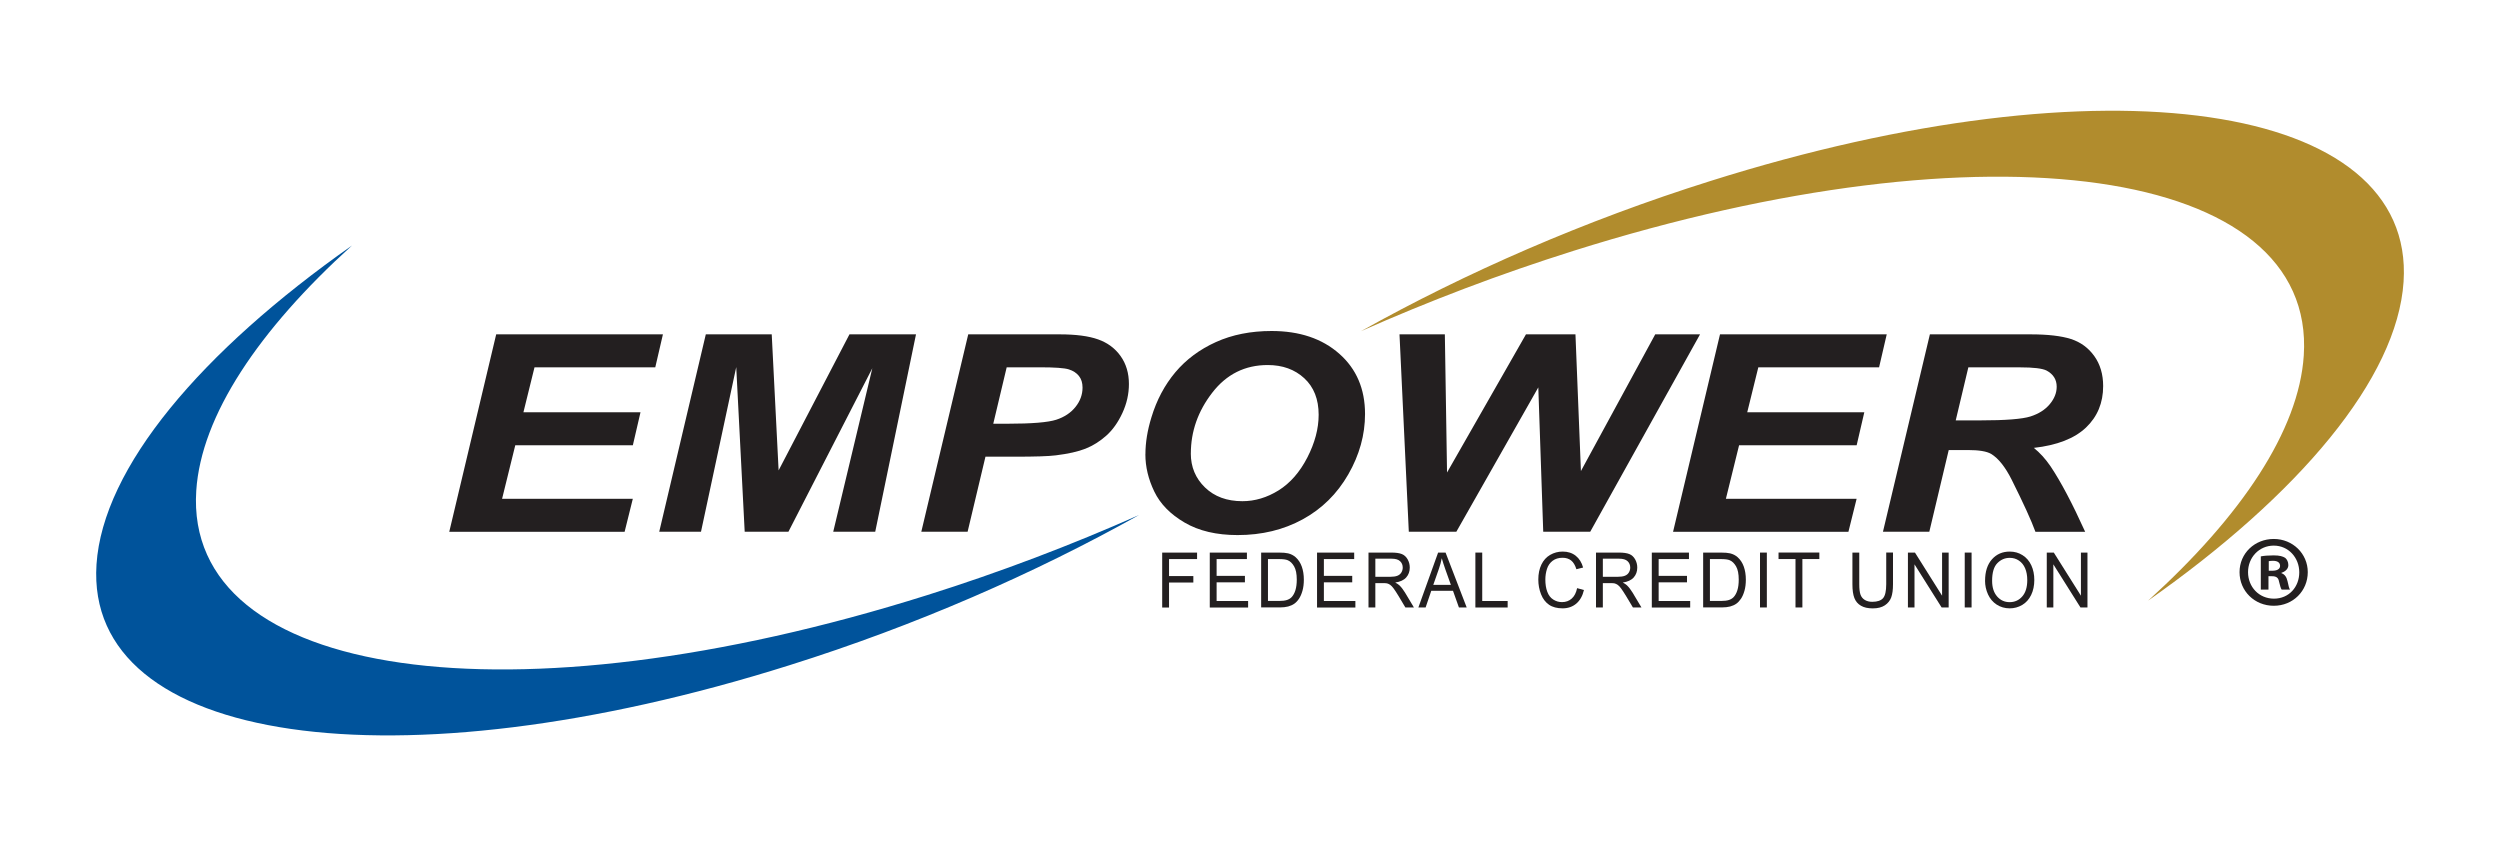 <?xml version="1.0" encoding="UTF-8"?>
<svg id="Layer_1" data-name="Layer 1" xmlns="http://www.w3.org/2000/svg" version="1.1" viewBox="0 0 650 220">
  <defs>
    <style>
      .cls-1 {
        fill: #00539b;
      }

      .cls-1, .cls-2, .cls-3 {
        stroke-width: 0px;
      }

      .cls-2 {
        fill: #231f20;
      }

      .cls-3 {
        fill: #b18c2d;
      }
    </style>
  </defs>
  <g>
    <path class="cls-2" d="M116.81,138.25l12.2-51.32h43.35l-1.99,8.58h-31.4l-2.88,11.68h30.44l-1.99,8.58h-30.57l-3.43,13.92h33.99l-2.13,8.57h-45.6Z"/>
    <path class="cls-2" d="M204.98,138.25h-11.36l-2.2-42.81-9.16,42.81h-10.86l12.11-51.32h17.14l1.79,35.37,18.42-35.37h17.3l-10.6,51.32h-10.92l10.16-42.5-21.81,42.5Z"/>
    <path class="cls-2" d="M251.58,138.25h-12.04l12.2-51.32h23.76c4.23,0,7.57.44,10.03,1.32,2.46.88,4.41,2.33,5.84,4.35,1.43,2.02,2.15,4.44,2.15,7.24,0,2.59-.57,5.12-1.71,7.57-1.14,2.45-2.55,4.42-4.21,5.89-1.66,1.47-3.45,2.59-5.36,3.35-1.91.76-4.49,1.34-7.73,1.74-1.89.24-5.42.35-10.6.35h-7.69l-4.64,19.51ZM258.26,110.17h3.69c6.33,0,10.55-.35,12.67-1.04,2.12-.69,3.79-1.8,5.01-3.33,1.22-1.52,1.83-3.2,1.83-5.03,0-1.23-.31-2.23-.94-3.02-.62-.78-1.5-1.36-2.63-1.71-1.13-.36-3.64-.54-7.55-.54h-8.6l-3.49,14.67Z"/>
    <path class="cls-2" d="M297.81,118.1c0-3.03.52-6.23,1.56-9.59,1.36-4.5,3.44-8.4,6.22-11.72,2.79-3.31,6.3-5.93,10.54-7.85,4.24-1.92,9.07-2.88,14.49-2.88,7.26,0,13.12,1.97,17.59,5.91,4.47,3.94,6.7,9.16,6.7,15.67,0,5.41-1.45,10.65-4.36,15.71-2.91,5.06-6.86,8.95-11.85,11.68-4.99,2.73-10.63,4.09-16.93,4.09-5.47,0-10.06-1.08-13.77-3.25-3.71-2.17-6.34-4.86-7.88-8.06-1.55-3.21-2.32-6.44-2.32-9.71ZM309.61,117.89c0,3.52,1.23,6.47,3.69,8.85,2.46,2.38,5.7,3.57,9.72,3.57,3.26,0,6.4-.94,9.41-2.81,3.01-1.88,5.5-4.72,7.47-8.53,1.96-3.81,2.95-7.52,2.95-11.13,0-4.03-1.25-7.2-3.73-9.49-2.49-2.3-5.66-3.44-9.51-3.44-5.92,0-10.73,2.4-14.43,7.2-3.71,4.8-5.56,10.07-5.56,15.8Z"/>
    <path class="cls-2" d="M413.45,138.25h-12.21l-1.28-37.53-21.31,37.53h-12.36l-2.42-51.32h11.79l.57,35.92,20.52-35.92h12.87l1.42,35.54,19.32-35.54h11.65l-28.55,51.32Z"/>
    <path class="cls-2" d="M435,138.25l12.2-51.32h43.35l-1.99,8.58h-31.4l-2.88,11.68h30.44l-1.99,8.58h-30.57l-3.43,13.92h33.99l-2.13,8.57h-45.6Z"/>
    <path class="cls-2" d="M501.61,138.25h-12.04l12.2-51.32h26.16c4.5,0,8,.41,10.51,1.21,2.5.81,4.53,2.28,6.07,4.43,1.54,2.15,2.31,4.75,2.31,7.81,0,4.36-1.49,7.96-4.48,10.8-2.99,2.83-7.5,4.59-13.55,5.27,1.54,1.22,3,2.81,4.36,4.8,2.69,4.02,5.68,9.69,8.99,17.01h-12.93c-1.05-2.89-3.11-7.41-6.18-13.55-1.67-3.31-3.45-5.55-5.33-6.69-1.16-.68-3.18-1.01-6.06-1.01h-4.97l-5.05,21.25ZM508.49,109.3h6.44c6.52,0,10.85-.34,12.99-1.02,2.13-.68,3.8-1.74,5.01-3.18,1.21-1.45,1.81-2.96,1.81-4.55,0-1.86-.88-3.26-2.62-4.2-1.08-.56-3.4-.84-6.97-.84h-13.38l-3.28,13.79Z"/>
  </g>
  <g>
    <path class="cls-2" d="M302.17,157.94v-14.27h9.07v1.69h-7.29v4.41h6.32v1.69h-6.32v6.49h-1.78Z"/>
    <path class="cls-2" d="M314.54,157.94v-14.27h9.66v1.69h-7.88v4.36h7.36v1.69h-7.36v4.85h8.19v1.69h-9.97Z"/>
    <path class="cls-2" d="M327.9,157.94v-14.27h4.62c1.04,0,1.84.07,2.39.2.77.19,1.42.53,1.97,1.02.71.64,1.24,1.45,1.59,2.44.35.99.53,2.12.53,3.39,0,1.08-.12,2.04-.36,2.88-.24.84-.54,1.53-.91,2.08-.37.55-.78.98-1.22,1.29-.44.31-.98.55-1.6.72-.63.16-1.34.24-2.16.24h-4.84ZM329.68,156.25h2.87c.88,0,1.58-.09,2.08-.26.5-.17.9-.42,1.2-.74.42-.45.75-1.05.98-1.8.23-.76.35-1.67.35-2.75,0-1.49-.23-2.64-.69-3.44-.46-.8-1.02-1.34-1.68-1.61-.48-.2-1.24-.29-2.3-.29h-2.82v10.9Z"/>
    <path class="cls-2" d="M342.43,157.94v-14.27h9.66v1.69h-7.88v4.36h7.37v1.69h-7.37v4.85h8.19v1.69h-9.97Z"/>
    <path class="cls-2" d="M355.81,157.94v-14.27h5.95c1.2,0,2.1.13,2.73.39.62.25,1.12.71,1.49,1.36.37.65.56,1.37.56,2.15,0,1.01-.31,1.87-.92,2.56-.62.7-1.57,1.14-2.86,1.33.47.24.83.48,1.07.71.52.5,1.01,1.14,1.47,1.89l2.32,3.88h-2.22l-1.77-2.97c-.52-.86-.95-1.51-1.28-1.96-.33-.45-.64-.77-.9-.95-.26-.18-.53-.31-.81-.38-.2-.05-.53-.07-.99-.07h-2.06v6.33h-1.78ZM357.59,149.97h3.82c.81,0,1.45-.09,1.9-.27.46-.18.8-.46,1.04-.85.24-.39.36-.82.36-1.28,0-.67-.23-1.23-.69-1.66-.46-.44-1.19-.65-2.18-.65h-4.25v4.72Z"/>
    <path class="cls-2" d="M368.78,157.94l5.13-14.27h1.94l5.49,14.27h-2.02l-1.54-4.33h-5.65l-1.47,4.33h-1.88ZM372.64,152.07h4.59l-1.41-3.95c-.42-1.2-.74-2.2-.96-2.98-.18.93-.43,1.84-.74,2.74l-1.47,4.19Z"/>
    <path class="cls-2" d="M383.6,157.94v-14.27h1.78v12.59h6.61v1.69h-8.39Z"/>
    <path class="cls-2" d="M410.05,152.92l1.78.48c-.37,1.55-1.04,2.73-2.01,3.55-.97.81-2.15,1.22-3.55,1.22s-2.63-.31-3.53-.94c-.91-.63-1.6-1.53-2.07-2.72-.47-1.19-.71-2.46-.71-3.83,0-1.49.27-2.78.8-3.89.53-1.1,1.29-1.95,2.28-2.52.99-.57,2.07-.86,3.26-.86,1.34,0,2.47.36,3.39,1.09.92.73,1.55,1.75,1.92,3.06l-1.75.44c-.32-1.04-.77-1.8-1.36-2.27-.59-.47-1.34-.71-2.24-.71-1.04,0-1.9.27-2.59.79-.69.53-1.18,1.23-1.46,2.12-.28.89-.42,1.8-.42,2.74,0,1.22.16,2.28.5,3.18.33.91.85,1.59,1.55,2.03.7.45,1.46.67,2.28.67,1,0,1.84-.3,2.53-.92.69-.61,1.16-1.52,1.4-2.72Z"/>
    <path class="cls-2" d="M414.96,157.94v-14.27h5.95c1.19,0,2.1.13,2.73.39.62.25,1.12.71,1.49,1.36.37.65.56,1.37.56,2.15,0,1.01-.31,1.87-.92,2.56-.62.7-1.57,1.14-2.85,1.33.47.24.83.48,1.07.71.52.5,1.01,1.14,1.47,1.89l2.32,3.88h-2.22l-1.78-2.97c-.52-.86-.95-1.51-1.28-1.96-.33-.45-.63-.77-.9-.95-.27-.18-.53-.31-.81-.38-.2-.05-.53-.07-.99-.07h-2.06v6.33h-1.78ZM416.73,149.97h3.82c.81,0,1.45-.09,1.91-.27.46-.18.81-.46,1.04-.85.24-.39.36-.82.36-1.28,0-.67-.23-1.23-.69-1.66-.46-.44-1.19-.65-2.18-.65h-4.25v4.72Z"/>
    <path class="cls-2" d="M429.47,157.94v-14.27h9.66v1.69h-7.88v4.36h7.37v1.69h-7.37v4.85h8.2v1.69h-9.97Z"/>
    <path class="cls-2" d="M442.82,157.94v-14.27h4.62c1.04,0,1.84.07,2.39.2.77.19,1.43.53,1.97,1.02.71.64,1.24,1.45,1.59,2.44.35.99.53,2.12.53,3.39,0,1.08-.12,2.04-.36,2.88-.24.84-.54,1.53-.91,2.08-.38.55-.78.98-1.22,1.29-.44.31-.97.55-1.6.72-.63.16-1.35.24-2.16.24h-4.84ZM444.6,156.25h2.86c.88,0,1.58-.09,2.08-.26.5-.17.9-.42,1.2-.74.42-.45.75-1.05.98-1.8.24-.76.35-1.67.35-2.75,0-1.49-.23-2.64-.69-3.44-.46-.8-1.02-1.34-1.68-1.61-.48-.2-1.24-.29-2.3-.29h-2.82v10.9Z"/>
    <path class="cls-2" d="M457.6,157.94v-14.27h1.78v14.27h-1.78Z"/>
    <path class="cls-2" d="M466.83,157.94v-12.59h-4.41v-1.69h10.61v1.69h-4.41v12.59h-1.78Z"/>
    <path class="cls-2" d="M490.4,143.66h1.78v8.24c0,1.44-.15,2.57-.46,3.42-.31.84-.86,1.53-1.65,2.06-.8.53-1.84.8-3.14.8s-2.29-.23-3.08-.69c-.8-.46-1.37-1.13-1.71-2-.34-.87-.51-2.06-.51-3.58v-8.24h1.78v8.22c0,1.24.11,2.15.33,2.74.22.59.59,1.04,1.12,1.36.53.32,1.17.48,1.94.48,1.31,0,2.23-.32,2.79-.94.55-.63.83-1.84.83-3.63v-8.22Z"/>
    <path class="cls-2" d="M496.06,157.94v-14.27h1.83l7.05,11.21v-11.21h1.71v14.27h-1.83l-7.05-11.21v11.21h-1.71Z"/>
    <path class="cls-2" d="M510.83,157.94v-14.27h1.78v14.27h-1.78Z"/>
    <path class="cls-2" d="M516.12,150.98c0-2.37.6-4.22,1.79-5.56,1.19-1.34,2.73-2.01,4.62-2.01,1.24,0,2.35.31,3.34.94,1,.63,1.75,1.51,2.27,2.63.52,1.12.78,2.4.78,3.83s-.27,2.74-.82,3.88c-.55,1.14-1.33,2.01-2.33,2.6-1,.59-2.09.88-3.25.88-1.26,0-2.39-.33-3.38-.97-.99-.65-1.75-1.54-2.26-2.66s-.77-2.31-.77-3.56ZM517.95,151.02c0,1.72.44,3.07,1.3,4.06.87.99,1.95,1.48,3.26,1.48s2.43-.5,3.29-1.5c.87-1,1.29-2.41,1.29-4.25,0-1.16-.19-2.18-.55-3.04-.37-.87-.91-1.54-1.62-2.02-.71-.48-1.5-.71-2.38-.71-1.25,0-2.33.46-3.23,1.38-.91.92-1.36,2.45-1.36,4.6Z"/>
    <path class="cls-2" d="M532.16,157.94v-14.27h1.83l7.05,11.21v-11.21h1.7v14.27h-1.82l-7.05-11.21v11.21h-1.71Z"/>
  </g>
  <path class="cls-3" d="M409,65.25c108.12-34.06,193.19-21.88,189.98,27.2-1.27,19.43-16.19,41.73-40.48,63.72,39.23-27.56,64.77-57.74,66.43-82.92,3.05-46.78-77.61-58.53-180.16-26.21-32.74,10.29-63.74,23.86-90.92,39.07,17.58-7.8,36.09-14.86,55.16-20.86Z"/>
  <path class="cls-1" d="M241.01,154.75c-108.12,34.06-193.19,21.88-189.98-27.2,1.27-19.43,16.2-41.73,40.49-63.72-39.23,27.56-64.77,57.74-66.43,82.92-3.05,46.78,77.61,58.53,180.17,26.21,32.75-10.29,63.74-23.86,90.92-39.07-17.58,7.8-36.09,14.86-55.16,20.86Z"/>
  <path class="cls-2" d="M600.02,148.76c0,4.89-3.84,8.74-8.84,8.74s-8.9-3.84-8.9-8.74,3.95-8.63,8.9-8.63,8.84,3.84,8.84,8.63ZM584.49,148.76c0,3.84,2.84,6.89,6.74,6.89s6.58-3.05,6.58-6.84-2.79-6.95-6.63-6.95-6.69,3.1-6.69,6.9ZM589.81,153.29h-2v-8.63c.79-.16,1.9-.26,3.32-.26,1.63,0,2.37.26,3,.63.47.37.84,1.05.84,1.89,0,.95-.74,1.68-1.79,2v.11c.84.31,1.32.95,1.58,2.1.27,1.32.42,1.84.63,2.16h-2.16c-.26-.31-.42-1.1-.69-2.1-.16-.95-.68-1.37-1.79-1.37h-.95v3.47ZM589.87,148.39h.95c1.11,0,2-.37,2-1.26,0-.79-.58-1.32-1.84-1.32-.53,0-.89.05-1.1.1v2.47Z"/>
</svg>